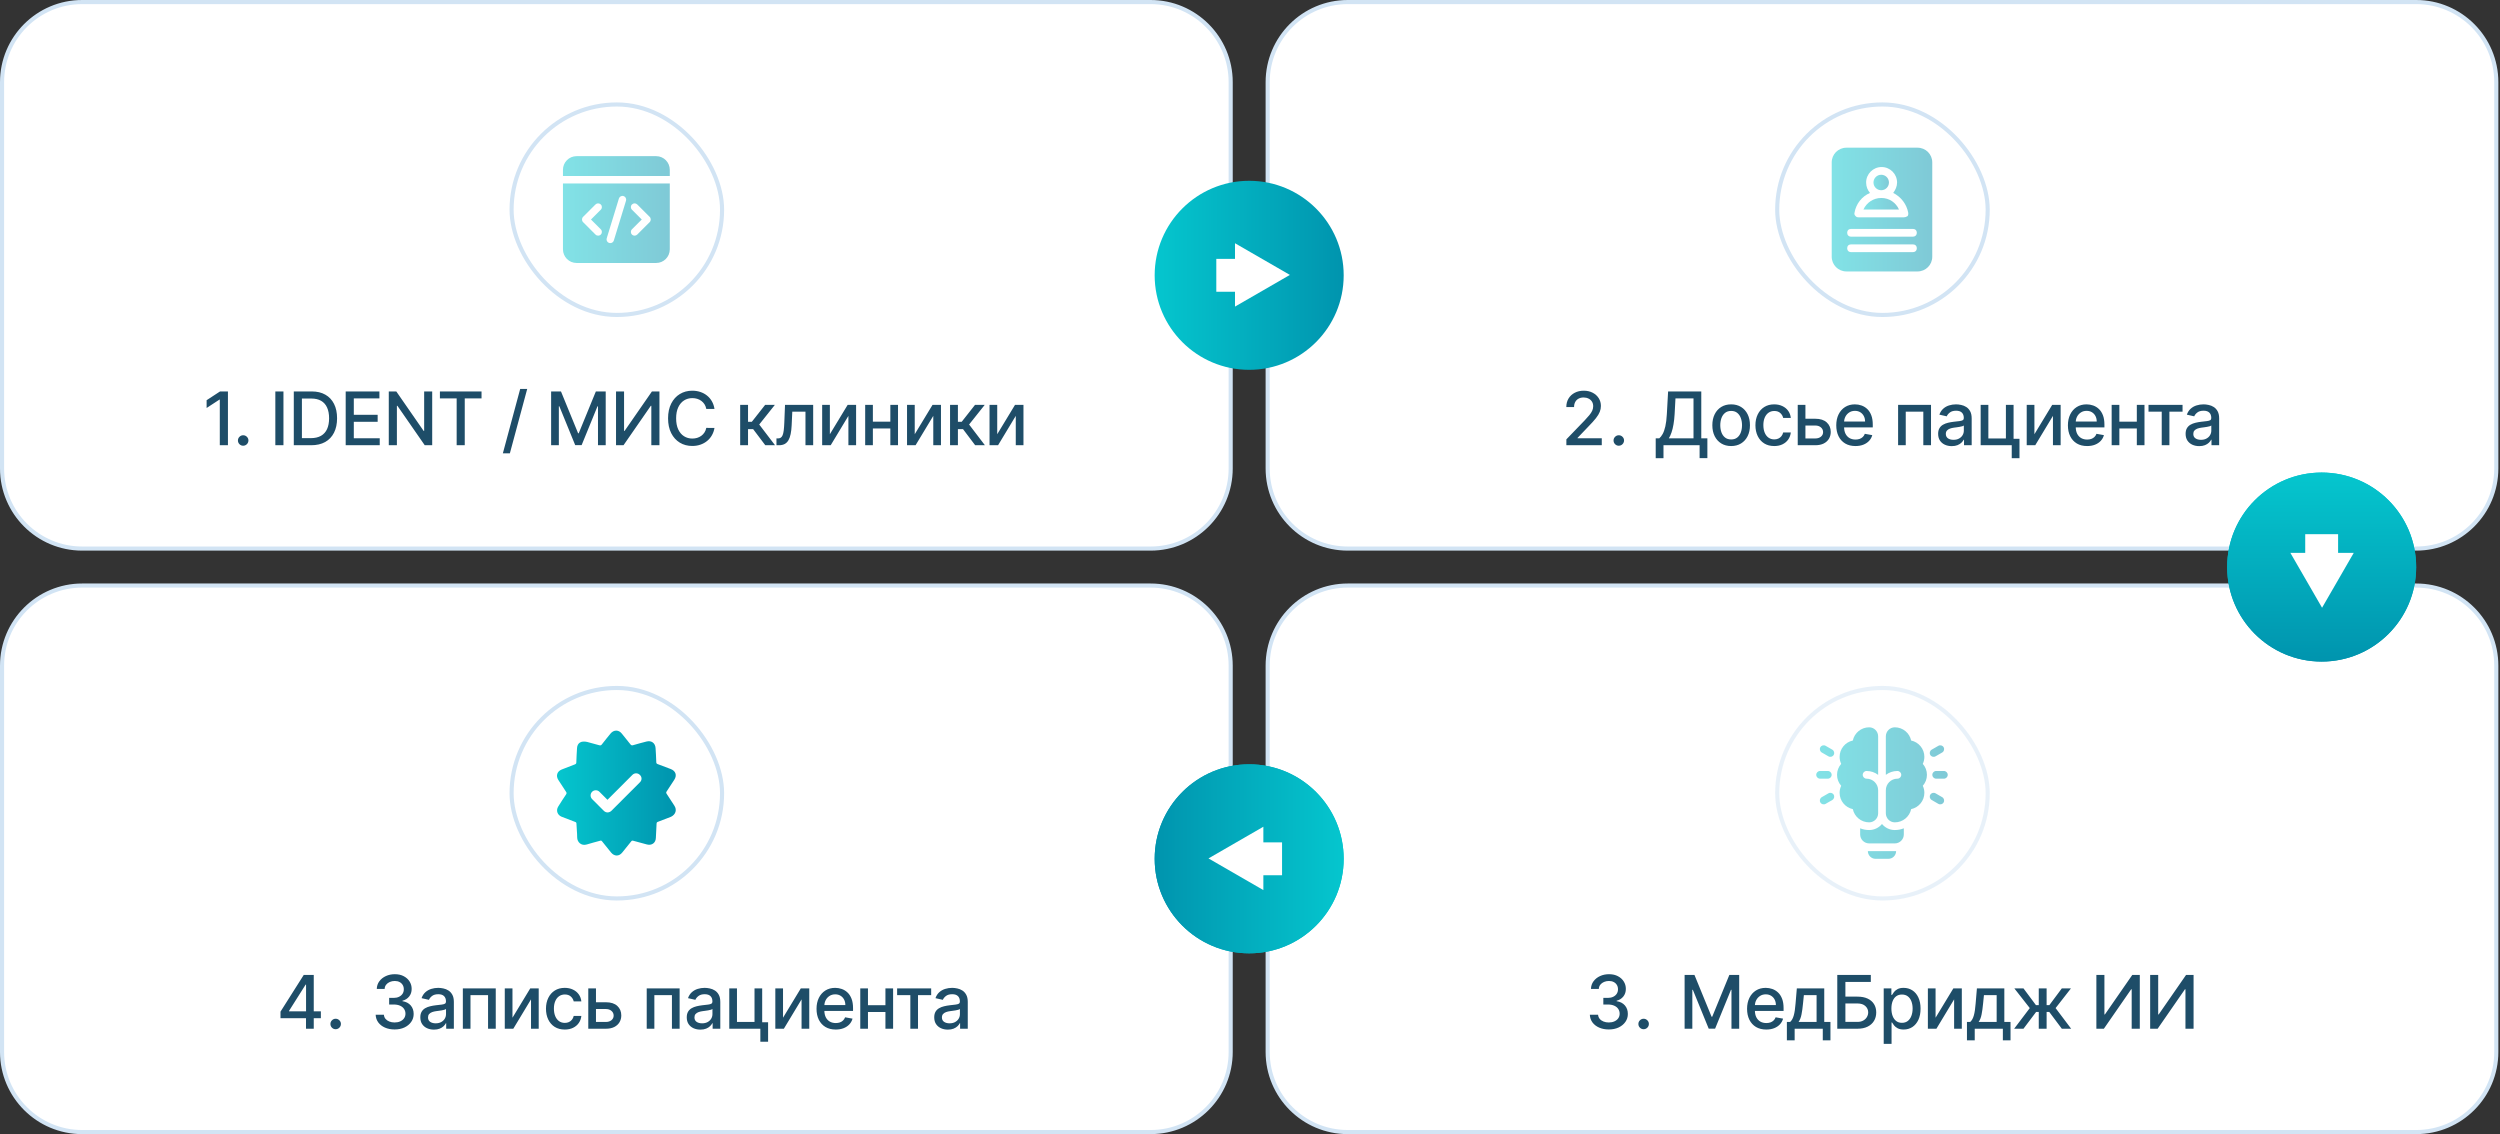<?xml version="1.0" encoding="UTF-8"?> <svg xmlns="http://www.w3.org/2000/svg" width="507" height="230" viewBox="0 0 507 230" fill="none"><rect x="0" y="0" width="507" height="230" fill="#333333" stroke="none"/><path d="M16.667 0.417H233.333C242.308 0.417 249.583 7.692 249.583 16.667V95C249.583 103.975 242.308 111.25 233.333 111.25H16.667C7.692 111.25 0.417 103.975 0.417 95V16.667C0.417 7.692 7.692 0.417 16.667 0.417Z" fill="white" stroke="#D2E4F4" stroke-width="0.833"></path><path d="M46.226 79.384V90.293H44.575V81.035H44.511L41.901 82.74V81.163L44.623 79.384H46.226ZM49.318 90.394C49.026 90.394 48.776 90.291 48.567 90.085C48.357 89.876 48.252 89.623 48.252 89.329C48.252 89.037 48.357 88.789 48.567 88.583C48.776 88.373 49.026 88.269 49.318 88.269C49.609 88.269 49.859 88.373 50.069 88.583C50.278 88.789 50.383 89.037 50.383 89.329C50.383 89.524 50.333 89.703 50.234 89.867C50.138 90.026 50.01 90.154 49.85 90.25C49.691 90.346 49.513 90.394 49.318 90.394ZM57.484 79.384V90.293H55.838V79.384H57.484ZM63.113 90.293H59.581V79.384H63.225C64.293 79.384 65.212 79.602 65.978 80.039C66.746 80.472 67.333 81.095 67.742 81.909C68.154 82.718 68.359 83.689 68.359 84.822C68.359 85.959 68.152 86.935 67.736 87.752C67.324 88.569 66.728 89.197 65.947 89.638C65.165 90.074 64.221 90.293 63.113 90.293ZM61.227 88.855H63.022C63.853 88.855 64.544 88.698 65.094 88.386C65.645 88.07 66.057 87.613 66.33 87.017C66.603 86.417 66.74 85.685 66.74 84.822C66.74 83.966 66.603 83.24 66.33 82.644C66.06 82.047 65.657 81.594 65.121 81.285C64.585 80.976 63.919 80.822 63.123 80.822H61.227V88.855ZM70.106 90.293V79.384H76.946V80.8H71.752V84.124H76.589V85.536H71.752V88.876H77.01V90.293H70.106ZM87.65 79.384V90.293H86.137L80.592 82.292H80.49V90.293H78.844V79.384H80.368L85.918 87.395H86.019V79.384H87.65ZM89.213 80.8V79.384H97.655V80.8H94.251V90.293H92.611V80.8H89.213ZM106.918 78.872L103.402 91.933H101.98L105.495 78.872H106.918ZM111.768 79.384H113.766L117.239 87.864H117.367L120.84 79.384H122.837V90.293H121.271V82.398H121.17L117.953 90.277H116.653L113.435 82.393H113.334V90.293H111.768V79.384ZM124.93 79.384H126.56V87.395H126.661L132.212 79.384H133.735V90.293H132.089V82.292H131.988L126.448 90.293H124.93V79.384ZM144.897 82.931H143.235C143.171 82.576 143.052 82.264 142.878 81.994C142.704 81.724 142.491 81.495 142.239 81.307C141.987 81.118 141.704 80.976 141.392 80.88C141.083 80.785 140.755 80.737 140.407 80.737C139.778 80.737 139.215 80.895 138.718 81.211C138.224 81.527 137.834 81.99 137.546 82.601C137.262 83.212 137.12 83.957 137.12 84.838C137.12 85.726 137.262 86.475 137.546 87.086C137.834 87.697 138.226 88.159 138.723 88.471C139.22 88.784 139.78 88.94 140.401 88.94C140.746 88.94 141.072 88.894 141.381 88.801C141.694 88.705 141.976 88.565 142.228 88.38C142.48 88.196 142.693 87.97 142.867 87.704C143.045 87.434 143.168 87.125 143.235 86.777L144.897 86.782C144.808 87.319 144.636 87.812 144.38 88.263C144.128 88.711 143.803 89.098 143.405 89.424C143.011 89.748 142.56 89.998 142.052 90.175C141.545 90.353 140.991 90.442 140.391 90.442C139.446 90.442 138.604 90.218 137.866 89.771C137.127 89.32 136.545 88.675 136.119 87.837C135.696 86.999 135.485 85.999 135.485 84.838C135.485 83.673 135.698 82.674 136.124 81.839C136.55 81.001 137.132 80.358 137.871 79.911C138.61 79.46 139.449 79.234 140.391 79.234C140.969 79.234 141.509 79.318 142.01 79.485C142.514 79.648 142.967 79.89 143.368 80.209C143.769 80.525 144.101 80.912 144.364 81.371C144.627 81.825 144.805 82.345 144.897 82.931ZM150.108 90.293V82.111H151.701V85.541H152.468L155.169 82.111H157.14L153.97 86.09L157.177 90.293H155.201L152.734 87.022H151.701V90.293H150.108ZM157.469 90.293L157.464 88.913H157.757C157.984 88.913 158.174 88.865 158.327 88.769C158.483 88.67 158.611 88.503 158.711 88.269C158.81 88.034 158.886 87.711 158.94 87.299C158.993 86.884 159.032 86.362 159.057 85.733L159.201 82.111H164.911V90.293H163.35V83.485H160.676L160.548 86.266C160.516 86.941 160.447 87.53 160.341 88.034C160.238 88.538 160.087 88.959 159.888 89.297C159.689 89.63 159.433 89.881 159.121 90.048C158.808 90.211 158.428 90.293 157.981 90.293H157.469ZM168.296 88.061L171.902 82.111H173.617V90.293H172.056V84.338L168.466 90.293H166.735V82.111H168.296V88.061ZM181.003 85.515V86.894H176.572V85.515H181.003ZM177.019 82.111V90.293H175.458V82.111H177.019ZM182.117 82.111V90.293H180.561V82.111H182.117ZM185.508 88.061L189.114 82.111H190.83V90.293H189.269V84.338L185.679 90.293H183.947V82.111H185.508V88.061ZM192.671 90.293V82.111H194.264V85.541H195.031L197.731 82.111H199.702L196.533 86.09L199.739 90.293H197.763L195.297 87.022H194.264V90.293H192.671ZM202.237 88.061L205.843 82.111H207.559V90.293H205.998V84.338L202.408 90.293H200.677V82.111H202.237V88.061Z" fill="#1E4D68"></path><g data-figma-bg-blur-radius="16.6667"><rect x="103.75" y="21.187" width="42.686" height="42.686" rx="21.343" fill="white"></rect><rect x="103.75" y="21.187" width="42.686" height="42.686" rx="21.343" stroke="#D2E4F4" stroke-width="0.833"></rect><g opacity="0.5" clip-path="url(#clip1_143_2734)"><path d="M135.833 34.438V35.697H114.167V34.438C114.167 32.906 115.406 31.666 116.938 31.666H133.062C134.594 31.666 135.833 32.906 135.833 34.438ZM135.833 37.209V50.562C135.833 52.094 134.594 53.333 133.062 53.333H116.938C115.406 53.333 114.167 52.094 114.167 50.562V37.209H135.833ZM119.85 44.515L121.835 42.53C122.138 42.238 122.138 41.754 121.835 41.462C121.693 41.321 121.501 41.242 121.301 41.242C121.101 41.242 120.91 41.321 120.767 41.462L118.248 43.981C117.956 44.273 117.956 44.757 118.248 45.049L120.767 47.569C120.918 47.72 121.11 47.791 121.301 47.791C121.493 47.791 121.694 47.72 121.835 47.569C122.138 47.277 122.138 46.793 121.835 46.501L119.85 44.515ZM126.451 39.759C126.048 39.638 125.635 39.87 125.514 40.263L123.045 48.325C123.01 48.438 123.002 48.558 123.022 48.675C123.043 48.791 123.09 48.902 123.16 48.997C123.231 49.092 123.323 49.169 123.429 49.222C123.535 49.275 123.652 49.303 123.77 49.302C124.093 49.302 124.395 49.09 124.486 48.768L126.955 40.706C126.984 40.611 126.995 40.511 126.985 40.411C126.976 40.312 126.947 40.215 126.9 40.127C126.853 40.039 126.79 39.962 126.712 39.898C126.635 39.835 126.546 39.788 126.451 39.759ZM131.752 43.981L129.232 41.462C129.09 41.321 128.898 41.242 128.698 41.242C128.498 41.242 128.306 41.321 128.164 41.462C127.862 41.754 127.862 42.238 128.164 42.53L130.149 44.515L128.164 46.501C127.862 46.793 127.862 47.277 128.164 47.569C128.305 47.72 128.497 47.791 128.698 47.791C128.9 47.791 129.081 47.72 129.232 47.569L131.752 45.049C132.044 44.757 132.044 44.273 131.752 43.981Z" fill="url(#paint0_linear_143_2734)"></path></g></g><path d="M16.667 118.75H233.333C242.308 118.75 249.583 126.026 249.583 135V213.333C249.583 222.308 242.308 229.583 233.333 229.583H16.667C7.692 229.583 0.417 222.308 0.417 213.333V135C0.417 126.026 7.692 118.75 16.667 118.75Z" fill="white" stroke="#D2E4F4" stroke-width="0.833"></path><g data-figma-bg-blur-radius="16.6667"><rect x="103.75" y="139.521" width="42.686" height="42.686" rx="21.343" fill="white"></rect><rect x="103.75" y="139.521" width="42.686" height="42.686" rx="21.343" stroke="#D2E4F4" stroke-width="0.833"></rect><path d="M136.764 163.396C136.24 162.581 135.716 161.794 135.192 160.979C135.075 160.804 135.075 160.688 135.192 160.513C135.716 159.727 136.211 158.941 136.735 158.154C137.346 157.223 137.026 156.32 135.978 155.941C135.104 155.621 134.231 155.272 133.357 154.951C133.182 154.893 133.095 154.777 133.095 154.573C133.066 153.612 133.008 152.651 132.949 151.719C132.891 150.7 132.105 150.118 131.115 150.38C130.183 150.613 129.252 150.875 128.349 151.137C128.145 151.195 128.029 151.137 127.883 150.991C127.3 150.234 126.689 149.506 126.107 148.778C125.466 147.963 124.476 147.963 123.806 148.778C123.224 149.506 122.612 150.234 122.059 150.962C121.913 151.166 121.768 151.195 121.535 151.137C120.632 150.875 119.73 150.642 119.089 150.467C117.837 150.176 117.08 150.671 117.021 151.719C116.963 152.68 116.905 153.641 116.876 154.631C116.876 154.835 116.789 154.922 116.614 155.01L113.906 156.058C112.974 156.437 112.683 157.339 113.236 158.183C113.76 158.999 114.284 159.785 114.809 160.6C114.925 160.775 114.925 160.891 114.809 161.095C114.258 161.909 113.724 162.735 113.207 163.57C112.712 164.357 113.032 165.289 113.906 165.638C114.809 165.987 115.74 166.337 116.643 166.686C116.847 166.745 116.905 166.861 116.905 167.065C116.934 167.997 117.051 168.899 117.051 169.831C117.051 170.763 117.866 171.607 119.002 171.258C119.904 170.967 120.807 170.763 121.71 170.501C121.884 170.442 122.001 170.472 122.117 170.646C122.729 171.403 123.311 172.131 123.923 172.889C124.592 173.704 125.553 173.704 126.194 172.889C126.805 172.131 127.388 171.403 127.999 170.646C128.116 170.501 128.203 170.442 128.407 170.501C129.339 170.763 130.27 170.996 131.202 171.258C132.163 171.52 132.978 170.938 133.008 169.947C133.066 168.987 133.124 168.026 133.153 167.035C133.153 166.803 133.27 166.715 133.445 166.657C134.333 166.33 135.216 165.99 136.094 165.638C137.026 165.172 137.317 164.241 136.764 163.396ZM129.805 158.62L123.981 164.444C123.835 164.589 123.632 164.706 123.428 164.735C123.369 164.735 123.282 164.764 123.224 164.764C122.962 164.764 122.67 164.648 122.467 164.444L120.079 162.056C119.883 161.859 119.773 161.592 119.773 161.313C119.773 161.035 119.883 160.768 120.079 160.571C120.276 160.375 120.543 160.265 120.822 160.265C121.1 160.265 121.367 160.375 121.564 160.571L123.195 162.202L128.261 157.135C128.459 156.939 128.726 156.829 129.004 156.829C129.282 156.829 129.549 156.939 129.746 157.135C130.212 157.543 130.212 158.212 129.805 158.62Z" fill="url(#paint1_linear_143_2734)"></path></g><path d="M56.885 206.495V205.164L61.599 197.717H62.649V199.677H61.983L58.611 205.014V205.1H65.072V206.495H56.885ZM62.057 208.626V206.09L62.068 205.483V197.717H63.629V208.626H62.057ZM68.074 208.727C67.783 208.727 67.532 208.624 67.323 208.418C67.113 208.209 67.009 207.957 67.009 207.662C67.009 207.371 67.113 207.122 67.323 206.916C67.532 206.707 67.783 206.602 68.074 206.602C68.365 206.602 68.615 206.707 68.825 206.916C69.034 207.122 69.139 207.371 69.139 207.662C69.139 207.857 69.09 208.036 68.99 208.2C68.894 208.36 68.766 208.487 68.607 208.583C68.447 208.679 68.269 208.727 68.074 208.727ZM80.033 208.775C79.302 208.775 78.648 208.649 78.073 208.397C77.501 208.145 77.049 207.795 76.715 207.348C76.384 206.897 76.207 206.375 76.182 205.782H77.855C77.876 206.105 77.984 206.385 78.18 206.623C78.378 206.858 78.638 207.039 78.957 207.166C79.277 207.294 79.632 207.358 80.023 207.358C80.452 207.358 80.832 207.284 81.162 207.134C81.496 206.985 81.757 206.778 81.945 206.511C82.134 206.241 82.228 205.931 82.228 205.579C82.228 205.213 82.134 204.892 81.945 204.615C81.761 204.334 81.489 204.114 81.13 203.954C80.775 203.795 80.346 203.715 79.841 203.715H78.92V202.372H79.841C80.246 202.372 80.601 202.3 80.907 202.154C81.216 202.008 81.457 201.806 81.631 201.547C81.805 201.284 81.892 200.977 81.892 200.625C81.892 200.288 81.816 199.995 81.663 199.746C81.514 199.494 81.301 199.297 81.024 199.155C80.751 199.013 80.427 198.942 80.055 198.942C79.699 198.942 79.367 199.008 79.058 199.139C78.753 199.267 78.504 199.452 78.313 199.693C78.121 199.931 78.018 200.217 78.004 200.551H76.411C76.429 199.961 76.603 199.443 76.933 198.995C77.267 198.548 77.707 198.198 78.254 197.946C78.801 197.694 79.408 197.568 80.076 197.568C80.775 197.568 81.379 197.704 81.887 197.978C82.398 198.248 82.793 198.608 83.07 199.059C83.35 199.51 83.489 200.004 83.485 200.54C83.489 201.151 83.318 201.669 82.974 202.095C82.633 202.522 82.178 202.807 81.61 202.953V203.038C82.334 203.148 82.895 203.436 83.293 203.901C83.695 204.366 83.893 204.943 83.89 205.632C83.893 206.233 83.726 206.771 83.389 207.246C83.055 207.722 82.599 208.097 82.02 208.37C81.441 208.64 80.779 208.775 80.033 208.775ZM88.006 208.807C87.487 208.807 87.018 208.711 86.599 208.519C86.18 208.324 85.848 208.042 85.603 207.672C85.362 207.303 85.241 206.85 85.241 206.314C85.241 205.853 85.33 205.473 85.507 205.174C85.685 204.876 85.925 204.64 86.227 204.466C86.528 204.292 86.866 204.16 87.239 204.072C87.611 203.983 87.991 203.915 88.379 203.869C88.868 203.812 89.266 203.766 89.572 203.731C89.877 203.692 90.099 203.63 90.237 203.544C90.376 203.459 90.445 203.321 90.445 203.129V203.092C90.445 202.626 90.314 202.266 90.051 202.01C89.792 201.755 89.405 201.627 88.89 201.627C88.354 201.627 87.931 201.746 87.622 201.984C87.317 202.218 87.105 202.479 86.988 202.767L85.491 202.426C85.669 201.929 85.928 201.527 86.269 201.222C86.614 200.913 87.01 200.689 87.457 200.551C87.904 200.409 88.375 200.338 88.868 200.338C89.195 200.338 89.541 200.377 89.907 200.455C90.277 200.529 90.621 200.668 90.941 200.87C91.264 201.073 91.528 201.362 91.734 201.739C91.94 202.111 92.043 202.596 92.043 203.193V208.626H90.488V207.507H90.424C90.321 207.713 90.166 207.916 89.96 208.115C89.754 208.313 89.49 208.479 89.167 208.61C88.844 208.741 88.457 208.807 88.006 208.807ZM88.352 207.529C88.792 207.529 89.169 207.442 89.481 207.268C89.797 207.094 90.037 206.866 90.2 206.586C90.367 206.302 90.451 205.998 90.451 205.675V204.62C90.394 204.677 90.284 204.73 90.12 204.78C89.96 204.826 89.778 204.867 89.572 204.903C89.366 204.935 89.165 204.965 88.97 204.993C88.774 205.018 88.611 205.039 88.48 205.057C88.171 205.096 87.888 205.162 87.633 205.254C87.381 205.347 87.178 205.48 87.025 205.654C86.876 205.824 86.802 206.051 86.802 206.335C86.802 206.73 86.947 207.028 87.239 207.23C87.53 207.429 87.901 207.529 88.352 207.529ZM93.865 208.626V200.444H100.539V208.626H98.978V201.818H95.415V208.626H93.865ZM103.929 206.394L107.535 200.444H109.25V208.626H107.69V202.671L104.099 208.626H102.368V200.444H103.929V206.394ZM114.538 208.791C113.746 208.791 113.064 208.612 112.493 208.253C111.925 207.891 111.488 207.392 111.182 206.756C110.877 206.121 110.724 205.393 110.724 204.572C110.724 203.741 110.88 203.008 111.193 202.372C111.505 201.733 111.946 201.234 112.514 200.876C113.082 200.517 113.752 200.338 114.522 200.338C115.144 200.338 115.698 200.453 116.184 200.684C116.671 200.911 117.063 201.231 117.361 201.643C117.663 202.055 117.842 202.536 117.899 203.086H116.349C116.264 202.703 116.069 202.372 115.763 202.095C115.461 201.818 115.057 201.68 114.549 201.68C114.105 201.68 113.716 201.797 113.382 202.032C113.052 202.262 112.795 202.593 112.61 203.022C112.425 203.448 112.333 203.953 112.333 204.535C112.333 205.132 112.423 205.647 112.605 206.08C112.786 206.513 113.041 206.849 113.372 207.087C113.705 207.324 114.098 207.443 114.549 207.443C114.851 207.443 115.124 207.388 115.369 207.278C115.618 207.165 115.825 207.003 115.992 206.794C116.163 206.584 116.282 206.332 116.349 206.037H117.899C117.842 206.566 117.67 207.039 117.383 207.454C117.095 207.87 116.71 208.196 116.227 208.434C115.747 208.672 115.184 208.791 114.538 208.791ZM120.501 203.257H122.877C123.878 203.257 124.649 203.505 125.189 204.002C125.728 204.5 125.998 205.141 125.998 205.925C125.998 206.437 125.877 206.897 125.636 207.305C125.394 207.713 125.041 208.036 124.576 208.274C124.111 208.509 123.544 208.626 122.877 208.626H119.303V200.444H120.863V207.252H122.877C123.335 207.252 123.711 207.133 124.006 206.895C124.301 206.653 124.448 206.346 124.448 205.973C124.448 205.579 124.301 205.258 124.006 205.009C123.711 204.757 123.335 204.631 122.877 204.631H120.501V203.257ZM131.154 208.626V200.444H137.828V208.626H136.267V201.818H132.704V208.626H131.154ZM142.038 208.807C141.52 208.807 141.051 208.711 140.632 208.519C140.213 208.324 139.881 208.042 139.636 207.672C139.395 207.303 139.274 206.85 139.274 206.314C139.274 205.853 139.363 205.473 139.54 205.174C139.718 204.876 139.957 204.64 140.259 204.466C140.561 204.292 140.899 204.16 141.271 204.072C141.644 203.983 142.024 203.915 142.411 203.869C142.901 203.812 143.299 203.766 143.604 203.731C143.91 203.692 144.132 203.63 144.27 203.544C144.409 203.459 144.478 203.321 144.478 203.129V203.092C144.478 202.626 144.347 202.266 144.084 202.01C143.825 201.755 143.438 201.627 142.923 201.627C142.386 201.627 141.964 201.746 141.655 201.984C141.349 202.218 141.138 202.479 141.021 202.767L139.524 202.426C139.702 201.929 139.961 201.527 140.302 201.222C140.646 200.913 141.042 200.689 141.49 200.551C141.937 200.409 142.408 200.338 142.901 200.338C143.228 200.338 143.574 200.377 143.94 200.455C144.309 200.529 144.654 200.668 144.973 200.87C145.297 201.073 145.561 201.362 145.767 201.739C145.973 202.111 146.076 202.596 146.076 203.193V208.626H144.521V207.507H144.457C144.354 207.713 144.199 207.916 143.993 208.115C143.787 208.313 143.523 208.479 143.2 208.61C142.876 208.741 142.489 208.807 142.038 208.807ZM142.385 207.529C142.825 207.529 143.201 207.442 143.514 207.268C143.83 207.094 144.07 206.866 144.233 206.586C144.4 206.302 144.483 205.998 144.483 205.675V204.62C144.427 204.677 144.316 204.73 144.153 204.78C143.993 204.826 143.81 204.867 143.604 204.903C143.399 204.935 143.198 204.965 143.003 204.993C142.807 205.018 142.644 205.039 142.512 205.057C142.204 205.096 141.921 205.162 141.666 205.254C141.413 205.347 141.211 205.48 141.058 205.654C140.909 205.824 140.835 206.051 140.835 206.335C140.835 206.73 140.98 207.028 141.271 207.23C141.563 207.429 141.934 207.529 142.385 207.529ZM154.572 200.444V207.321H155.77V211.263H154.199V208.626H147.897V200.444H149.458V207.252H153.016V200.444H154.572ZM158.797 206.394L162.403 200.444H164.118V208.626H162.557V202.671L158.967 208.626H157.236V200.444H158.797V206.394ZM169.486 208.791C168.68 208.791 167.985 208.619 167.403 208.274C166.824 207.926 166.377 207.438 166.061 206.81C165.748 206.177 165.592 205.437 165.592 204.588C165.592 203.75 165.748 203.012 166.061 202.372C166.377 201.733 166.817 201.234 167.382 200.876C167.95 200.517 168.614 200.338 169.374 200.338C169.836 200.338 170.283 200.414 170.716 200.567C171.15 200.719 171.538 200.959 171.883 201.286C172.227 201.612 172.499 202.037 172.698 202.559C172.897 203.077 172.996 203.708 172.996 204.45V205.014H166.492V203.821H171.435C171.435 203.402 171.35 203.031 171.18 202.708C171.009 202.381 170.77 202.124 170.461 201.936C170.155 201.747 169.797 201.653 169.385 201.653C168.937 201.653 168.547 201.763 168.213 201.984C167.882 202.2 167.627 202.484 167.446 202.836C167.268 203.184 167.179 203.562 167.179 203.97V204.903C167.179 205.449 167.275 205.915 167.467 206.298C167.662 206.682 167.934 206.975 168.282 207.177C168.63 207.376 169.037 207.475 169.502 207.475C169.804 207.475 170.079 207.433 170.327 207.348C170.576 207.259 170.791 207.127 170.972 206.953C171.153 206.779 171.292 206.565 171.387 206.309L172.895 206.581C172.774 207.024 172.558 207.413 172.245 207.747C171.936 208.077 171.547 208.335 171.078 208.519C170.613 208.701 170.082 208.791 169.486 208.791ZM180.008 203.848V205.228H175.577V203.848H180.008ZM176.024 200.444V208.626H174.463V200.444H176.024ZM181.122 200.444V208.626H179.566V200.444H181.122ZM181.938 201.818V200.444H188.841V201.818H186.172V208.626H184.617V201.818H181.938ZM192.226 208.807C191.707 208.807 191.239 208.711 190.819 208.519C190.4 208.324 190.068 208.042 189.823 207.672C189.582 207.303 189.461 206.85 189.461 206.314C189.461 205.853 189.55 205.473 189.727 205.174C189.905 204.876 190.145 204.64 190.447 204.466C190.748 204.292 191.086 204.16 191.459 204.072C191.832 203.983 192.212 203.915 192.599 203.869C193.089 203.812 193.486 203.766 193.792 203.731C194.097 203.692 194.319 203.63 194.458 203.544C194.596 203.459 194.665 203.321 194.665 203.129V203.092C194.665 202.626 194.534 202.266 194.271 202.01C194.012 201.755 193.625 201.627 193.11 201.627C192.574 201.627 192.151 201.746 191.842 201.984C191.537 202.218 191.326 202.479 191.208 202.767L189.712 202.426C189.889 201.929 190.148 201.527 190.489 201.222C190.834 200.913 191.23 200.689 191.677 200.551C192.125 200.409 192.595 200.338 193.089 200.338C193.415 200.338 193.762 200.377 194.127 200.455C194.497 200.529 194.841 200.668 195.161 200.87C195.484 201.073 195.748 201.362 195.954 201.739C196.16 202.111 196.263 202.596 196.263 203.193V208.626H194.708V207.507H194.644C194.541 207.713 194.387 207.916 194.181 208.115C193.975 208.313 193.71 208.479 193.387 208.61C193.064 208.741 192.677 208.807 192.226 208.807ZM192.572 207.529C193.012 207.529 193.389 207.442 193.701 207.268C194.017 207.094 194.257 206.866 194.42 206.586C194.587 206.302 194.671 205.998 194.671 205.675V204.62C194.614 204.677 194.504 204.73 194.34 204.78C194.181 204.826 193.998 204.867 193.792 204.903C193.586 204.935 193.385 204.965 193.19 204.993C192.995 205.018 192.831 205.039 192.7 205.057C192.391 205.096 192.109 205.162 191.853 205.254C191.601 205.347 191.398 205.48 191.246 205.654C191.096 205.824 191.022 206.051 191.022 206.335C191.022 206.73 191.167 207.028 191.459 207.23C191.75 207.429 192.121 207.529 192.572 207.529Z" fill="#1E4D68"></path><path d="M273.333 0.417H490C498.974 0.417 506.25 7.692 506.25 16.667V95C506.25 103.975 498.974 111.25 490 111.25H273.333C264.359 111.25 257.083 103.975 257.083 95V16.667C257.083 7.692 264.359 0.417 273.333 0.417Z" fill="white" stroke="#D2E4F4" stroke-width="0.833"></path><g data-figma-bg-blur-radius="16.6667"><rect x="360.417" y="21.187" width="42.686" height="42.686" rx="21.343" fill="white"></rect><rect x="360.417" y="21.187" width="42.686" height="42.686" rx="21.343" stroke="#D2E4F4" stroke-width="0.833"></rect><g opacity="0.5" clip-path="url(#clip4_143_2734)"><path d="M381.51 40.147C379.941 40.147 378.529 41.088 377.902 42.5H385.118C384.49 41.088 383.157 40.147 381.51 40.147Z" fill="url(#paint2_linear_143_2734)"></path><path d="M381.51 38.578C382.376 38.578 383.078 37.876 383.078 37.01C383.078 36.144 382.376 35.441 381.51 35.441C380.643 35.441 379.941 36.144 379.941 37.01C379.941 37.876 380.643 38.578 381.51 38.578Z" fill="url(#paint3_linear_143_2734)"></path><path d="M388.882 29.951H374.451C372.804 29.951 371.471 31.284 371.471 32.931V52.069C371.471 53.716 372.804 55.049 374.451 55.049H388.882C390.53 55.049 391.863 53.716 391.863 52.069V32.931C391.863 31.284 390.53 29.951 388.882 29.951ZM379.235 39.127C378.765 38.578 378.451 37.873 378.451 37.01C378.451 35.284 379.863 33.873 381.588 33.873C383.314 33.873 384.726 35.284 384.726 37.01C384.726 37.794 384.412 38.5 383.941 39.127C385.51 39.912 386.686 41.402 387 43.206C387 43.441 387 43.676 386.843 43.833C386.608 43.99 386.373 44.069 386.137 44.069H376.882C376.647 44.069 376.412 43.99 376.255 43.755C376.098 43.598 376.02 43.363 376.098 43.127C376.412 41.324 377.588 39.833 379.235 39.127ZM387.941 51.127H375.392C374.922 51.127 374.608 50.814 374.608 50.343C374.608 49.873 374.922 49.559 375.392 49.559H387.941C388.412 49.559 388.726 49.873 388.726 50.343C388.726 50.814 388.412 51.127 387.941 51.127ZM387.941 47.99H375.392C374.922 47.99 374.608 47.676 374.608 47.206C374.608 46.735 374.922 46.422 375.392 46.422H387.941C388.412 46.422 388.726 46.735 388.726 47.206C388.726 47.676 388.412 47.99 387.941 47.99Z" fill="url(#paint4_linear_143_2734)"></path></g></g><path d="M317.66 90.293V89.1L321.351 85.275C321.745 84.859 322.07 84.496 322.326 84.183C322.585 83.867 322.779 83.567 322.906 83.283C323.034 82.999 323.098 82.697 323.098 82.377C323.098 82.015 323.013 81.703 322.843 81.44C322.672 81.173 322.439 80.969 322.145 80.827C321.85 80.682 321.518 80.609 321.149 80.609C320.758 80.609 320.417 80.689 320.126 80.849C319.835 81.008 319.611 81.234 319.455 81.525C319.299 81.816 319.22 82.157 319.22 82.548H317.649C317.649 81.884 317.802 81.303 318.107 80.806C318.412 80.309 318.832 79.923 319.364 79.65C319.897 79.373 320.502 79.234 321.181 79.234C321.866 79.234 322.47 79.371 322.992 79.645C323.517 79.915 323.927 80.284 324.222 80.753C324.517 81.218 324.664 81.743 324.664 82.329C324.664 82.734 324.588 83.13 324.435 83.517C324.286 83.904 324.025 84.336 323.652 84.811C323.279 85.284 322.761 85.857 322.097 86.532L319.929 88.801V88.881H324.84V90.293H317.66ZM328.293 90.394C328.002 90.394 327.752 90.291 327.542 90.085C327.333 89.876 327.228 89.623 327.228 89.329C327.228 89.037 327.333 88.789 327.542 88.583C327.752 88.373 328.002 88.269 328.293 88.269C328.584 88.269 328.835 88.373 329.044 88.583C329.254 88.789 329.358 89.037 329.358 89.329C329.358 89.524 329.309 89.703 329.209 89.867C329.113 90.026 328.986 90.154 328.826 90.25C328.666 90.346 328.488 90.394 328.293 90.394ZM335.778 92.929V88.897H336.497C336.742 88.691 336.971 88.398 337.184 88.018C337.397 87.638 337.578 87.125 337.728 86.479C337.877 85.832 337.98 85.003 338.036 83.991L338.292 79.384H345.02V88.897H346.256V92.913H344.679V90.293H337.355V92.929H335.778ZM338.436 88.897H343.443V80.8H339.784L339.613 83.991C339.567 84.762 339.491 85.454 339.384 86.069C339.281 86.683 339.148 87.226 338.985 87.699C338.825 88.167 338.642 88.567 338.436 88.897ZM351.077 90.458C350.31 90.458 349.641 90.282 349.069 89.93C348.497 89.579 348.053 89.087 347.737 88.455C347.421 87.823 347.263 87.084 347.263 86.239C347.263 85.39 347.421 84.648 347.737 84.013C348.053 83.377 348.497 82.883 349.069 82.532C349.641 82.18 350.31 82.004 351.077 82.004C351.844 82.004 352.514 82.18 353.085 82.532C353.657 82.883 354.101 83.377 354.417 84.013C354.733 84.648 354.891 85.39 354.891 86.239C354.891 87.084 354.733 87.823 354.417 88.455C354.101 89.087 353.657 89.579 353.085 89.93C352.514 90.282 351.844 90.458 351.077 90.458ZM351.083 89.121C351.58 89.121 351.992 88.99 352.318 88.727C352.645 88.464 352.887 88.114 353.043 87.677C353.203 87.24 353.282 86.759 353.282 86.234C353.282 85.712 353.203 85.232 353.043 84.796C352.887 84.355 352.645 84.002 352.318 83.736C351.992 83.469 351.58 83.336 351.083 83.336C350.582 83.336 350.166 83.469 349.836 83.736C349.509 84.002 349.266 84.355 349.106 84.796C348.95 85.232 348.872 85.712 348.872 86.234C348.872 86.759 348.95 87.24 349.106 87.677C349.266 88.114 349.509 88.464 349.836 88.727C350.166 88.99 350.582 89.121 351.083 89.121ZM359.815 90.458C359.023 90.458 358.342 90.278 357.77 89.92C357.202 89.558 356.765 89.059 356.459 88.423C356.154 87.787 356.001 87.059 356.001 86.239C356.001 85.408 356.158 84.675 356.47 84.039C356.783 83.4 357.223 82.901 357.791 82.542C358.359 82.184 359.029 82.004 359.799 82.004C360.421 82.004 360.975 82.12 361.461 82.351C361.948 82.578 362.34 82.897 362.638 83.309C362.94 83.721 363.12 84.203 363.176 84.753H361.626C361.541 84.369 361.346 84.039 361.04 83.762C360.739 83.485 360.334 83.347 359.826 83.347C359.382 83.347 358.993 83.464 358.659 83.698C358.329 83.929 358.072 84.259 357.887 84.689C357.702 85.115 357.61 85.619 357.61 86.202C357.61 86.798 357.701 87.313 357.882 87.747C358.063 88.18 358.318 88.515 358.649 88.753C358.983 88.991 359.375 89.11 359.826 89.11C360.128 89.11 360.401 89.055 360.646 88.945C360.895 88.831 361.103 88.67 361.269 88.46C361.44 88.251 361.559 87.999 361.626 87.704H363.176C363.12 88.233 362.947 88.705 362.66 89.121C362.372 89.536 361.987 89.863 361.504 90.101C361.024 90.339 360.462 90.458 359.815 90.458ZM365.778 84.923H368.154C369.155 84.923 369.926 85.172 370.466 85.669C371.005 86.166 371.275 86.807 371.275 87.592C371.275 88.103 371.155 88.563 370.913 88.972C370.672 89.38 370.318 89.703 369.853 89.941C369.388 90.175 368.821 90.293 368.154 90.293H364.58V82.111H366.14V88.918H368.154C368.612 88.918 368.988 88.799 369.283 88.561C369.578 88.32 369.725 88.013 369.725 87.64C369.725 87.246 369.578 86.924 369.283 86.676C368.988 86.424 368.612 86.298 368.154 86.298H365.778V84.923ZM376.287 90.458C375.481 90.458 374.787 90.286 374.205 89.941C373.626 89.593 373.178 89.105 372.862 88.476C372.55 87.844 372.394 87.104 372.394 86.255C372.394 85.417 372.55 84.678 372.862 84.039C373.178 83.4 373.619 82.901 374.183 82.542C374.752 82.184 375.416 82.004 376.176 82.004C376.637 82.004 377.085 82.081 377.518 82.233C377.951 82.386 378.34 82.626 378.684 82.953C379.029 83.279 379.301 83.704 379.499 84.226C379.698 84.744 379.798 85.374 379.798 86.117V86.681H373.294V85.488H378.237C378.237 85.069 378.152 84.698 377.981 84.375C377.811 84.048 377.571 83.791 377.262 83.602C376.957 83.414 376.598 83.32 376.186 83.32C375.739 83.32 375.348 83.43 375.014 83.65C374.684 83.867 374.428 84.151 374.247 84.503C374.07 84.851 373.981 85.229 373.981 85.637V86.569C373.981 87.116 374.077 87.581 374.269 87.965C374.464 88.349 374.736 88.641 375.084 88.844C375.432 89.043 375.838 89.142 376.303 89.142C376.605 89.142 376.88 89.1 377.129 89.014C377.378 88.925 377.592 88.794 377.774 88.62C377.955 88.446 378.093 88.231 378.189 87.976L379.696 88.247C379.576 88.691 379.359 89.08 379.047 89.414C378.738 89.744 378.349 90.001 377.88 90.186C377.415 90.367 376.884 90.458 376.287 90.458ZM384.935 90.293V82.111H391.609V90.293H390.048V83.485H386.485V90.293H384.935ZM395.819 90.474C395.301 90.474 394.832 90.378 394.413 90.186C393.994 89.991 393.662 89.709 393.417 89.339C393.175 88.97 393.055 88.517 393.055 87.981C393.055 87.519 393.143 87.139 393.321 86.841C393.499 86.543 393.738 86.307 394.04 86.133C394.342 85.959 394.679 85.827 395.052 85.738C395.425 85.65 395.805 85.582 396.192 85.536C396.682 85.479 397.08 85.433 397.385 85.397C397.691 85.358 397.913 85.296 398.051 85.211C398.19 85.126 398.259 84.987 398.259 84.796V84.758C398.259 84.293 398.128 83.933 397.865 83.677C397.606 83.421 397.218 83.293 396.704 83.293C396.167 83.293 395.745 83.412 395.436 83.65C395.13 83.885 394.919 84.146 394.802 84.433L393.305 84.092C393.483 83.595 393.742 83.194 394.083 82.889C394.427 82.58 394.823 82.356 395.271 82.217C395.718 82.075 396.189 82.004 396.682 82.004C397.009 82.004 397.355 82.043 397.721 82.122C398.09 82.196 398.435 82.335 398.754 82.537C399.077 82.74 399.342 83.029 399.548 83.405C399.754 83.778 399.857 84.263 399.857 84.859V90.293H398.302V89.174H398.238C398.135 89.38 397.98 89.582 397.774 89.781C397.568 89.98 397.304 90.145 396.981 90.277C396.657 90.408 396.27 90.474 395.819 90.474ZM396.166 89.195C396.606 89.195 396.982 89.108 397.295 88.934C397.611 88.76 397.851 88.533 398.014 88.253C398.181 87.969 398.264 87.665 398.264 87.342V86.287C398.207 86.344 398.097 86.397 397.934 86.447C397.774 86.493 397.591 86.534 397.385 86.569C397.179 86.601 396.979 86.632 396.783 86.66C396.588 86.685 396.425 86.706 396.293 86.724C395.984 86.763 395.702 86.829 395.446 86.921C395.194 87.013 394.992 87.146 394.839 87.32C394.69 87.491 394.615 87.718 394.615 88.002C394.615 88.396 394.761 88.695 395.052 88.897C395.343 89.096 395.715 89.195 396.166 89.195ZM408.353 82.111V88.988H409.551V92.929H407.98V90.293H401.678V82.111H403.239V88.918H406.797V82.111H408.353ZM412.578 88.061L416.184 82.111H417.899V90.293H416.338V84.338L412.748 90.293H411.017V82.111H412.578V88.061ZM423.267 90.458C422.461 90.458 421.766 90.286 421.184 89.941C420.605 89.593 420.158 89.105 419.842 88.476C419.529 87.844 419.373 87.104 419.373 86.255C419.373 85.417 419.529 84.678 419.842 84.039C420.158 83.4 420.598 82.901 421.163 82.542C421.731 82.184 422.395 82.004 423.155 82.004C423.616 82.004 424.064 82.081 424.497 82.233C424.93 82.386 425.319 82.626 425.664 82.953C426.008 83.279 426.28 83.704 426.479 84.226C426.678 84.744 426.777 85.374 426.777 86.117V86.681H420.273V85.488H425.216C425.216 85.069 425.131 84.698 424.961 84.375C424.79 84.048 424.55 83.791 424.241 83.602C423.936 83.414 423.577 83.32 423.165 83.32C422.718 83.32 422.327 83.43 421.994 83.65C421.663 83.867 421.408 84.151 421.227 84.503C421.049 84.851 420.96 85.229 420.96 85.637V86.569C420.96 87.116 421.056 87.581 421.248 87.965C421.443 88.349 421.715 88.641 422.063 88.844C422.411 89.043 422.817 89.142 423.283 89.142C423.584 89.142 423.86 89.1 424.108 89.014C424.357 88.925 424.572 88.794 424.753 88.62C424.934 88.446 425.072 88.231 425.168 87.976L426.676 88.247C426.555 88.691 426.338 89.08 426.026 89.414C425.717 89.744 425.328 90.001 424.859 90.186C424.394 90.367 423.863 90.458 423.267 90.458ZM433.789 85.515V86.894H429.357V85.515H433.789ZM429.805 82.111V90.293H428.244V82.111H429.805ZM434.902 82.111V90.293H433.347V82.111H434.902ZM435.718 83.485V82.111H442.622V83.485H439.953V90.293H438.398V83.485H435.718ZM446.007 90.474C445.488 90.474 445.019 90.378 444.6 90.186C444.181 89.991 443.849 89.709 443.604 89.339C443.363 88.97 443.242 88.517 443.242 87.981C443.242 87.519 443.331 87.139 443.508 86.841C443.686 86.543 443.926 86.307 444.227 86.133C444.529 85.959 444.867 85.827 445.24 85.738C445.612 85.65 445.992 85.582 446.379 85.536C446.87 85.479 447.267 85.433 447.573 85.397C447.878 85.358 448.1 85.296 448.238 85.211C448.377 85.126 448.446 84.987 448.446 84.796V84.758C448.446 84.293 448.315 83.933 448.052 83.677C447.793 83.421 447.406 83.293 446.891 83.293C446.355 83.293 445.932 83.412 445.623 83.65C445.318 83.885 445.106 84.146 444.989 84.433L443.492 84.092C443.67 83.595 443.929 83.194 444.27 82.889C444.615 82.58 445.01 82.356 445.458 82.217C445.905 82.075 446.376 82.004 446.87 82.004C447.196 82.004 447.542 82.043 447.908 82.122C448.278 82.196 448.622 82.335 448.942 82.537C449.265 82.74 449.529 83.029 449.735 83.405C449.941 83.778 450.044 84.263 450.044 84.859V90.293H448.489V89.174H448.425C448.322 89.38 448.167 89.582 447.961 89.781C447.756 89.98 447.491 90.145 447.168 90.277C446.845 90.408 446.458 90.474 446.007 90.474ZM446.353 89.195C446.793 89.195 447.17 89.108 447.482 88.934C447.798 88.76 448.038 88.533 448.201 88.253C448.368 87.969 448.452 87.665 448.452 87.342V86.287C448.395 86.344 448.285 86.397 448.121 86.447C447.961 86.493 447.779 86.534 447.573 86.569C447.367 86.601 447.166 86.632 446.971 86.66C446.775 86.685 446.612 86.706 446.481 86.724C446.172 86.763 445.889 86.829 445.634 86.921C445.382 87.013 445.179 87.146 445.026 87.32C444.877 87.491 444.803 87.718 444.803 88.002C444.803 88.396 444.948 88.695 445.24 88.897C445.531 89.096 445.902 89.195 446.353 89.195Z" fill="#1E4D68"></path><path d="M273.333 118.75H490C498.974 118.75 506.25 126.026 506.25 135V213.333C506.25 222.308 498.974 229.583 490 229.583H273.333C264.359 229.583 257.083 222.308 257.083 213.333V135C257.083 126.026 264.359 118.75 273.333 118.75Z" fill="white" stroke="#D2E4F4" stroke-width="0.833"></path><g opacity="0.5" data-figma-bg-blur-radius="16.6667"><rect x="360.417" y="139.521" width="42.686" height="42.686" rx="21.343" fill="white"></rect><rect x="360.417" y="139.521" width="42.686" height="42.686" rx="21.343" stroke="#D2E4F4" stroke-width="0.833"></rect><path d="M380.365 174.167H382.969C383.832 174.167 384.531 173.467 384.531 172.604H378.802C378.802 173.467 379.502 174.167 380.365 174.167ZM394.219 156.354H392.656C392.225 156.354 391.875 156.704 391.875 157.135C391.875 157.567 392.225 157.917 392.656 157.917H394.219C394.65 157.917 395 157.567 395 157.135C395 156.704 394.65 156.354 394.219 156.354ZM392.526 153.385L393.879 152.604C394.253 152.388 394.381 151.91 394.165 151.536C393.95 151.163 393.472 151.035 393.098 151.251L391.745 152.032C391.371 152.248 391.243 152.725 391.459 153.099C391.675 153.473 392.153 153.601 392.526 153.385ZM393.879 161.667L392.526 160.886C392.153 160.67 391.675 160.798 391.459 161.172C391.243 161.546 391.371 162.023 391.745 162.239L393.098 163.02C393.472 163.236 393.95 163.108 394.165 162.734C394.381 162.361 394.253 161.883 393.879 161.667ZM370.677 157.917C371.109 157.917 371.458 157.567 371.458 157.135C371.458 156.704 371.109 156.354 370.677 156.354H369.115C368.683 156.354 368.333 156.704 368.333 157.135C368.333 157.567 368.683 157.917 369.115 157.917H370.677ZM371.589 152.032L370.236 151.251C369.862 151.035 369.384 151.163 369.168 151.536C368.953 151.91 369.081 152.388 369.454 152.604L370.807 153.385C371.181 153.601 371.659 153.473 371.875 153.099C372.09 152.725 371.962 152.248 371.589 152.032ZM371.875 161.172C371.659 160.798 371.181 160.67 370.807 160.886L369.454 161.667C369.081 161.883 368.953 162.361 369.168 162.734C369.384 163.108 369.862 163.236 370.236 163.02L371.589 162.239C371.962 162.023 372.09 161.546 371.875 161.172ZM389.941 154.912C390.152 154.468 390.261 153.982 390.261 153.49C390.261 151.865 389.111 150.504 387.582 150.178C387.256 148.65 385.895 147.5 384.271 147.5L384.251 147.5C383.25 147.506 382.448 148.332 382.448 149.333V157.138C383.101 156.646 383.913 156.354 384.792 156.354C385.223 156.354 385.573 156.704 385.573 157.135C385.573 157.567 385.223 157.917 384.792 157.917C383.499 157.917 382.448 158.968 382.448 160.26V164.938C382.448 165.939 383.25 166.765 384.251 166.771C384.258 166.771 384.264 166.771 384.271 166.771C385.895 166.771 387.256 165.621 387.582 164.092C389.111 163.766 390.261 162.406 390.261 160.781C390.261 160.289 390.152 159.803 389.941 159.359C390.481 158.748 390.781 157.967 390.781 157.135C390.781 156.304 390.481 155.523 389.941 154.912ZM379.083 166.771C380.083 166.765 380.886 165.939 380.886 164.938V160.26C380.886 158.968 379.834 157.917 378.542 157.917C378.11 157.917 377.761 157.567 377.761 157.135C377.761 156.704 378.11 156.354 378.542 156.354C379.421 156.354 380.232 156.646 380.886 157.138V149.333C380.886 148.332 380.083 147.506 379.083 147.5C379.076 147.5 379.069 147.5 379.063 147.5C377.438 147.5 376.077 148.65 375.752 150.178C374.223 150.504 373.073 151.865 373.073 153.49C373.073 153.982 373.182 154.468 373.393 154.912C372.852 155.523 372.552 156.304 372.552 157.135C372.552 157.967 372.852 158.748 373.393 159.359C373.182 159.803 373.073 160.289 373.073 160.781C373.073 162.406 374.223 163.766 375.752 164.092C376.077 165.621 377.438 166.771 379.063 166.771L379.083 166.771ZM384.244 168.333C383.209 168.327 382.283 167.849 381.667 167.105C381.051 167.849 380.125 168.327 379.092 168.333L379.063 168.333C378.436 168.333 377.817 168.212 377.24 167.983V169.219C377.24 170.224 378.058 171.042 379.063 171.042H384.271C385.276 171.042 386.094 170.224 386.094 169.219V167.983C385.517 168.212 384.898 168.333 384.271 168.333L384.244 168.333Z" fill="url(#paint5_linear_143_2734)"></path></g><path d="M326.27 208.775C325.538 208.775 324.885 208.649 324.309 208.397C323.738 208.145 323.285 207.795 322.951 207.348C322.621 206.897 322.443 206.375 322.419 205.782H324.091C324.112 206.105 324.221 206.385 324.416 206.623C324.615 206.858 324.874 207.039 325.194 207.166C325.513 207.294 325.868 207.358 326.259 207.358C326.689 207.358 327.069 207.284 327.399 207.134C327.733 206.985 327.994 206.778 328.182 206.511C328.37 206.241 328.464 205.931 328.464 205.579C328.464 205.213 328.37 204.892 328.182 204.615C327.997 204.334 327.726 204.114 327.367 203.954C327.012 203.795 326.582 203.715 326.078 203.715H325.156V202.372H326.078C326.483 202.372 326.838 202.3 327.143 202.154C327.452 202.008 327.694 201.806 327.868 201.547C328.042 201.284 328.129 200.977 328.129 200.625C328.129 200.288 328.052 199.995 327.9 199.746C327.751 199.494 327.537 199.297 327.26 199.155C326.987 199.013 326.664 198.942 326.291 198.942C325.936 198.942 325.604 199.008 325.295 199.139C324.99 199.267 324.741 199.452 324.549 199.693C324.357 199.931 324.254 200.217 324.24 200.551H322.648C322.665 199.961 322.839 199.443 323.17 198.995C323.503 198.548 323.944 198.198 324.491 197.946C325.037 197.694 325.645 197.568 326.312 197.568C327.012 197.568 327.616 197.704 328.123 197.978C328.635 198.248 329.029 198.608 329.306 199.059C329.586 199.51 329.725 200.004 329.721 200.54C329.725 201.151 329.555 201.669 329.21 202.095C328.869 202.522 328.415 202.807 327.846 202.953V203.038C328.571 203.148 329.132 203.436 329.53 203.901C329.931 204.366 330.13 204.943 330.126 205.632C330.13 206.233 329.963 206.771 329.626 207.246C329.292 207.722 328.835 208.097 328.257 208.37C327.678 208.64 327.015 208.775 326.27 208.775ZM333.329 208.727C333.038 208.727 332.787 208.624 332.578 208.418C332.368 208.209 332.264 207.957 332.264 207.662C332.264 207.371 332.368 207.122 332.578 206.916C332.787 206.707 333.038 206.602 333.329 206.602C333.62 206.602 333.87 206.707 334.08 206.916C334.29 207.122 334.394 207.371 334.394 207.662C334.394 207.857 334.345 208.036 334.245 208.2C334.149 208.36 334.021 208.487 333.862 208.583C333.702 208.679 333.524 208.727 333.329 208.727ZM341.639 197.717H343.637L347.11 206.197H347.238L350.711 197.717H352.708V208.626H351.142V200.732H351.041L347.824 208.61H346.524L343.307 200.726H343.205V208.626H341.639V197.717ZM358.2 208.791C357.394 208.791 356.699 208.619 356.117 208.274C355.538 207.926 355.091 207.438 354.775 206.81C354.462 206.177 354.306 205.437 354.306 204.588C354.306 203.75 354.462 203.012 354.775 202.372C355.091 201.733 355.531 201.234 356.096 200.876C356.664 200.517 357.328 200.338 358.088 200.338C358.55 200.338 358.997 200.414 359.43 200.567C359.863 200.719 360.252 200.959 360.597 201.286C360.941 201.612 361.213 202.037 361.412 202.559C361.611 203.077 361.71 203.708 361.71 204.45V205.014H355.206V203.821H360.149C360.149 203.402 360.064 203.031 359.894 202.708C359.723 202.381 359.484 202.124 359.175 201.936C358.869 201.747 358.511 201.653 358.099 201.653C357.651 201.653 357.261 201.763 356.927 201.984C356.596 202.2 356.341 202.484 356.16 202.836C355.982 203.184 355.893 203.562 355.893 203.97V204.903C355.893 205.449 355.989 205.915 356.181 206.298C356.376 206.682 356.648 206.975 356.996 207.177C357.344 207.376 357.751 207.475 358.216 207.475C358.518 207.475 358.793 207.433 359.041 207.348C359.29 207.259 359.505 207.127 359.686 206.953C359.867 206.779 360.006 206.565 360.101 206.309L361.609 206.581C361.488 207.024 361.272 207.413 360.959 207.747C360.65 208.077 360.261 208.335 359.792 208.519C359.327 208.701 358.796 208.791 358.2 208.791ZM362.378 210.986V207.246H363.044C363.214 207.09 363.358 206.904 363.476 206.687C363.596 206.47 363.697 206.213 363.779 205.915C363.864 205.616 363.935 205.268 363.992 204.871C364.049 204.469 364.099 204.011 364.141 203.496L364.397 200.444H369.958V207.246H371.215V210.986H369.66V208.626H363.955V210.986H362.378ZM364.749 207.246H368.403V201.808H365.825L365.654 203.496C365.572 204.356 365.469 205.101 365.345 205.734C365.221 206.362 365.022 206.866 364.749 207.246ZM372.6 208.626V197.717H379.402V199.134H374.246V202.117H376.685C377.495 202.117 378.182 202.248 378.747 202.511C379.315 202.774 379.748 203.145 380.047 203.624C380.348 204.104 380.499 204.668 380.499 205.318C380.499 205.968 380.348 206.541 380.047 207.039C379.748 207.536 379.315 207.925 378.747 208.205C378.182 208.486 377.495 208.626 376.685 208.626H372.6ZM374.246 207.241H376.685C377.154 207.241 377.55 207.149 377.873 206.964C378.2 206.779 378.447 206.54 378.614 206.245C378.784 205.95 378.869 205.634 378.869 205.297C378.869 204.807 378.681 204.386 378.305 204.034C377.928 203.679 377.388 203.502 376.685 203.502H374.246V207.241ZM382.016 211.694V200.444H383.571V201.771H383.704C383.797 201.6 383.93 201.403 384.104 201.179C384.278 200.956 384.519 200.76 384.828 200.593C385.137 200.423 385.546 200.338 386.053 200.338C386.714 200.338 387.303 200.505 387.822 200.838C388.34 201.172 388.747 201.653 389.042 202.282C389.34 202.91 389.489 203.667 389.489 204.551C389.489 205.435 389.342 206.193 389.047 206.826C388.752 207.454 388.347 207.939 387.832 208.28C387.318 208.617 386.73 208.786 386.069 208.786C385.572 208.786 385.166 208.702 384.849 208.535C384.537 208.369 384.292 208.173 384.114 207.949C383.937 207.726 383.8 207.527 383.704 207.353H383.608V211.694H382.016ZM383.576 204.535C383.576 205.11 383.66 205.615 383.827 206.048C383.994 206.481 384.235 206.82 384.551 207.065C384.867 207.307 385.254 207.427 385.712 207.427C386.188 207.427 386.586 207.301 386.906 207.049C387.225 206.794 387.467 206.447 387.63 206.011C387.797 205.574 387.88 205.082 387.88 204.535C387.88 203.995 387.799 203.511 387.635 203.081C387.476 202.651 387.234 202.312 386.911 202.063C386.591 201.815 386.192 201.691 385.712 201.691C385.251 201.691 384.86 201.81 384.541 202.047C384.224 202.285 383.985 202.617 383.821 203.044C383.658 203.47 383.576 203.967 383.576 204.535ZM392.534 206.394L396.14 200.444H397.856V208.626H396.295V202.671L392.705 208.626H390.973V200.444H392.534V206.394ZM398.898 210.986V207.246H399.564C399.734 207.09 399.878 206.904 399.995 206.687C400.116 206.47 400.217 206.213 400.299 205.915C400.384 205.616 400.455 205.268 400.512 204.871C400.569 204.469 400.618 204.011 400.661 203.496L400.917 200.444H406.478V207.246H407.735V210.986H406.18V208.626H400.475V210.986H398.898ZM401.268 207.246H404.922V201.808H402.344L402.174 203.496C402.092 204.356 401.989 205.101 401.865 205.734C401.741 206.362 401.542 206.866 401.268 207.246ZM408.47 208.626L411.639 204.439L408.507 200.444H410.361L412.891 203.843H413.461V200.444H415.053V203.843H415.607L418.138 200.444H419.991L416.875 204.439L420.029 208.626H418.138L415.586 205.217H415.053V208.626H413.461V205.217H412.928L410.361 208.626H408.47ZM425.145 197.717H426.775V205.728H426.877L432.427 197.717H433.951V208.626H432.305V200.625H432.203L426.664 208.626H425.145V197.717ZM436.052 197.717H437.682V205.728H437.783L443.333 197.717H444.857V208.626H443.211V200.625H443.109L437.57 208.626H436.052V197.717Z" fill="#1E4D68"></path><circle cx="253.333" cy="55.833" r="19.167" fill="url(#paint6_linear_143_2734)"></circle><path d="M261.586 55.753L250.457 62.178L250.457 49.327L261.586 55.753Z" fill="white"></path><rect x="246.667" y="52.5" width="7.5" height="6.667" fill="white"></rect><circle cx="19.167" cy="19.167" r="19.167" transform="matrix(-1 0 0 1 272.5 155)" fill="url(#paint7_linear_143_2734)"></circle><path d="M245.914 174.166L257.043 180.592L257.043 167.741L245.914 174.166Z" fill="white"></path><circle cx="19.167" cy="19.167" r="19.167" transform="matrix(-1 0 0 1 272.5 155)" fill="url(#paint8_linear_143_2734)"></circle><path d="M245.081 174.086L256.21 180.511L256.21 167.661L245.081 174.086Z" fill="white"></path><rect width="7.5" height="6.667" transform="matrix(-1 0 0 1 260 170.833)" fill="white"></rect><circle cx="470.833" cy="115" r="19.167" transform="rotate(90 470.833 115)" fill="url(#paint9_linear_143_2734)"></circle><path d="M470.834 122.419L464.408 111.29L477.259 111.29L470.834 122.419Z" fill="white"></path><circle cx="470.833" cy="115" r="19.167" transform="rotate(90 470.833 115)" fill="url(#paint10_linear_143_2734)"></circle><path d="M470.914 123.252L464.489 112.123L477.339 112.123L470.914 123.252Z" fill="white"></path><rect x="474.167" y="108.333" width="7.5" height="6.667" transform="rotate(90 474.167 108.333)" fill="white"></rect><defs><clipPath id="bgblur_0_143_2734_clip_path" transform="translate(-86.667 -4.104)"><rect x="103.75" y="21.187" width="42.686" height="42.686" rx="21.343"></rect></clipPath><clipPath id="bgblur_2_143_2734_clip_path" transform="translate(-86.667 -122.437)"><rect x="103.75" y="139.521" width="42.686" height="42.686" rx="21.343"></rect></clipPath><clipPath id="bgblur_3_143_2734_clip_path" transform="translate(-343.333 -4.104)"><rect x="360.417" y="21.187" width="42.686" height="42.686" rx="21.343"></rect></clipPath><clipPath id="bgblur_5_143_2734_clip_path" transform="translate(-343.333 -122.437)"><rect x="360.417" y="139.521" width="42.686" height="42.686" rx="21.343"></rect></clipPath><linearGradient id="paint0_linear_143_2734" x1="114.167" y1="42.5" x2="135.833" y2="42.5" gradientUnits="userSpaceOnUse"><stop stop-color="#05C6CE"></stop><stop offset="1" stop-color="#0094AE"></stop></linearGradient><linearGradient id="paint1_linear_143_2734" x1="112.957" y1="160.833" x2="137.044" y2="160.833" gradientUnits="userSpaceOnUse"><stop stop-color="#05C6CE"></stop><stop offset="1" stop-color="#0094AE"></stop></linearGradient><linearGradient id="paint2_linear_143_2734" x1="377.902" y1="41.323" x2="385.118" y2="41.323" gradientUnits="userSpaceOnUse"><stop stop-color="#05C6CE"></stop><stop offset="1" stop-color="#0094AE"></stop></linearGradient><linearGradient id="paint3_linear_143_2734" x1="379.941" y1="37.01" x2="383.078" y2="37.01" gradientUnits="userSpaceOnUse"><stop stop-color="#05C6CE"></stop><stop offset="1" stop-color="#0094AE"></stop></linearGradient><linearGradient id="paint4_linear_143_2734" x1="371.471" y1="42.5" x2="391.863" y2="42.5" gradientUnits="userSpaceOnUse"><stop stop-color="#05C6CE"></stop><stop offset="1" stop-color="#0094AE"></stop></linearGradient><linearGradient id="paint5_linear_143_2734" x1="368.333" y1="160.833" x2="395" y2="160.833" gradientUnits="userSpaceOnUse"><stop stop-color="#05C6CE"></stop><stop offset="1" stop-color="#0094AE"></stop></linearGradient><linearGradient id="paint6_linear_143_2734" x1="234.167" y1="55.833" x2="272.5" y2="55.833" gradientUnits="userSpaceOnUse"><stop stop-color="#05C6CE"></stop><stop offset="1" stop-color="#0094AE"></stop></linearGradient><linearGradient id="paint7_linear_143_2734" x1="0" y1="19.167" x2="38.333" y2="19.167" gradientUnits="userSpaceOnUse"><stop stop-color="#05C6CE"></stop><stop offset="1" stop-color="#0094AE"></stop></linearGradient><linearGradient id="paint8_linear_143_2734" x1="0" y1="19.167" x2="38.333" y2="19.167" gradientUnits="userSpaceOnUse"><stop stop-color="#05C6CE"></stop><stop offset="1" stop-color="#0094AE"></stop></linearGradient><linearGradient id="paint9_linear_143_2734" x1="451.667" y1="115" x2="490" y2="115" gradientUnits="userSpaceOnUse"><stop stop-color="#05C6CE"></stop><stop offset="1" stop-color="#0094AE"></stop></linearGradient><linearGradient id="paint10_linear_143_2734" x1="451.667" y1="115" x2="490" y2="115" gradientUnits="userSpaceOnUse"><stop stop-color="#05C6CE"></stop><stop offset="1" stop-color="#0094AE"></stop></linearGradient><clipPath id="clip1_143_2734"><rect width="21.667" height="21.667" fill="white" transform="translate(114.167 31.666)"></rect></clipPath><clipPath id="clip4_143_2734"><rect width="26.667" height="26.667" fill="white" transform="translate(368.333 29.166)"></rect></clipPath></defs></svg> 